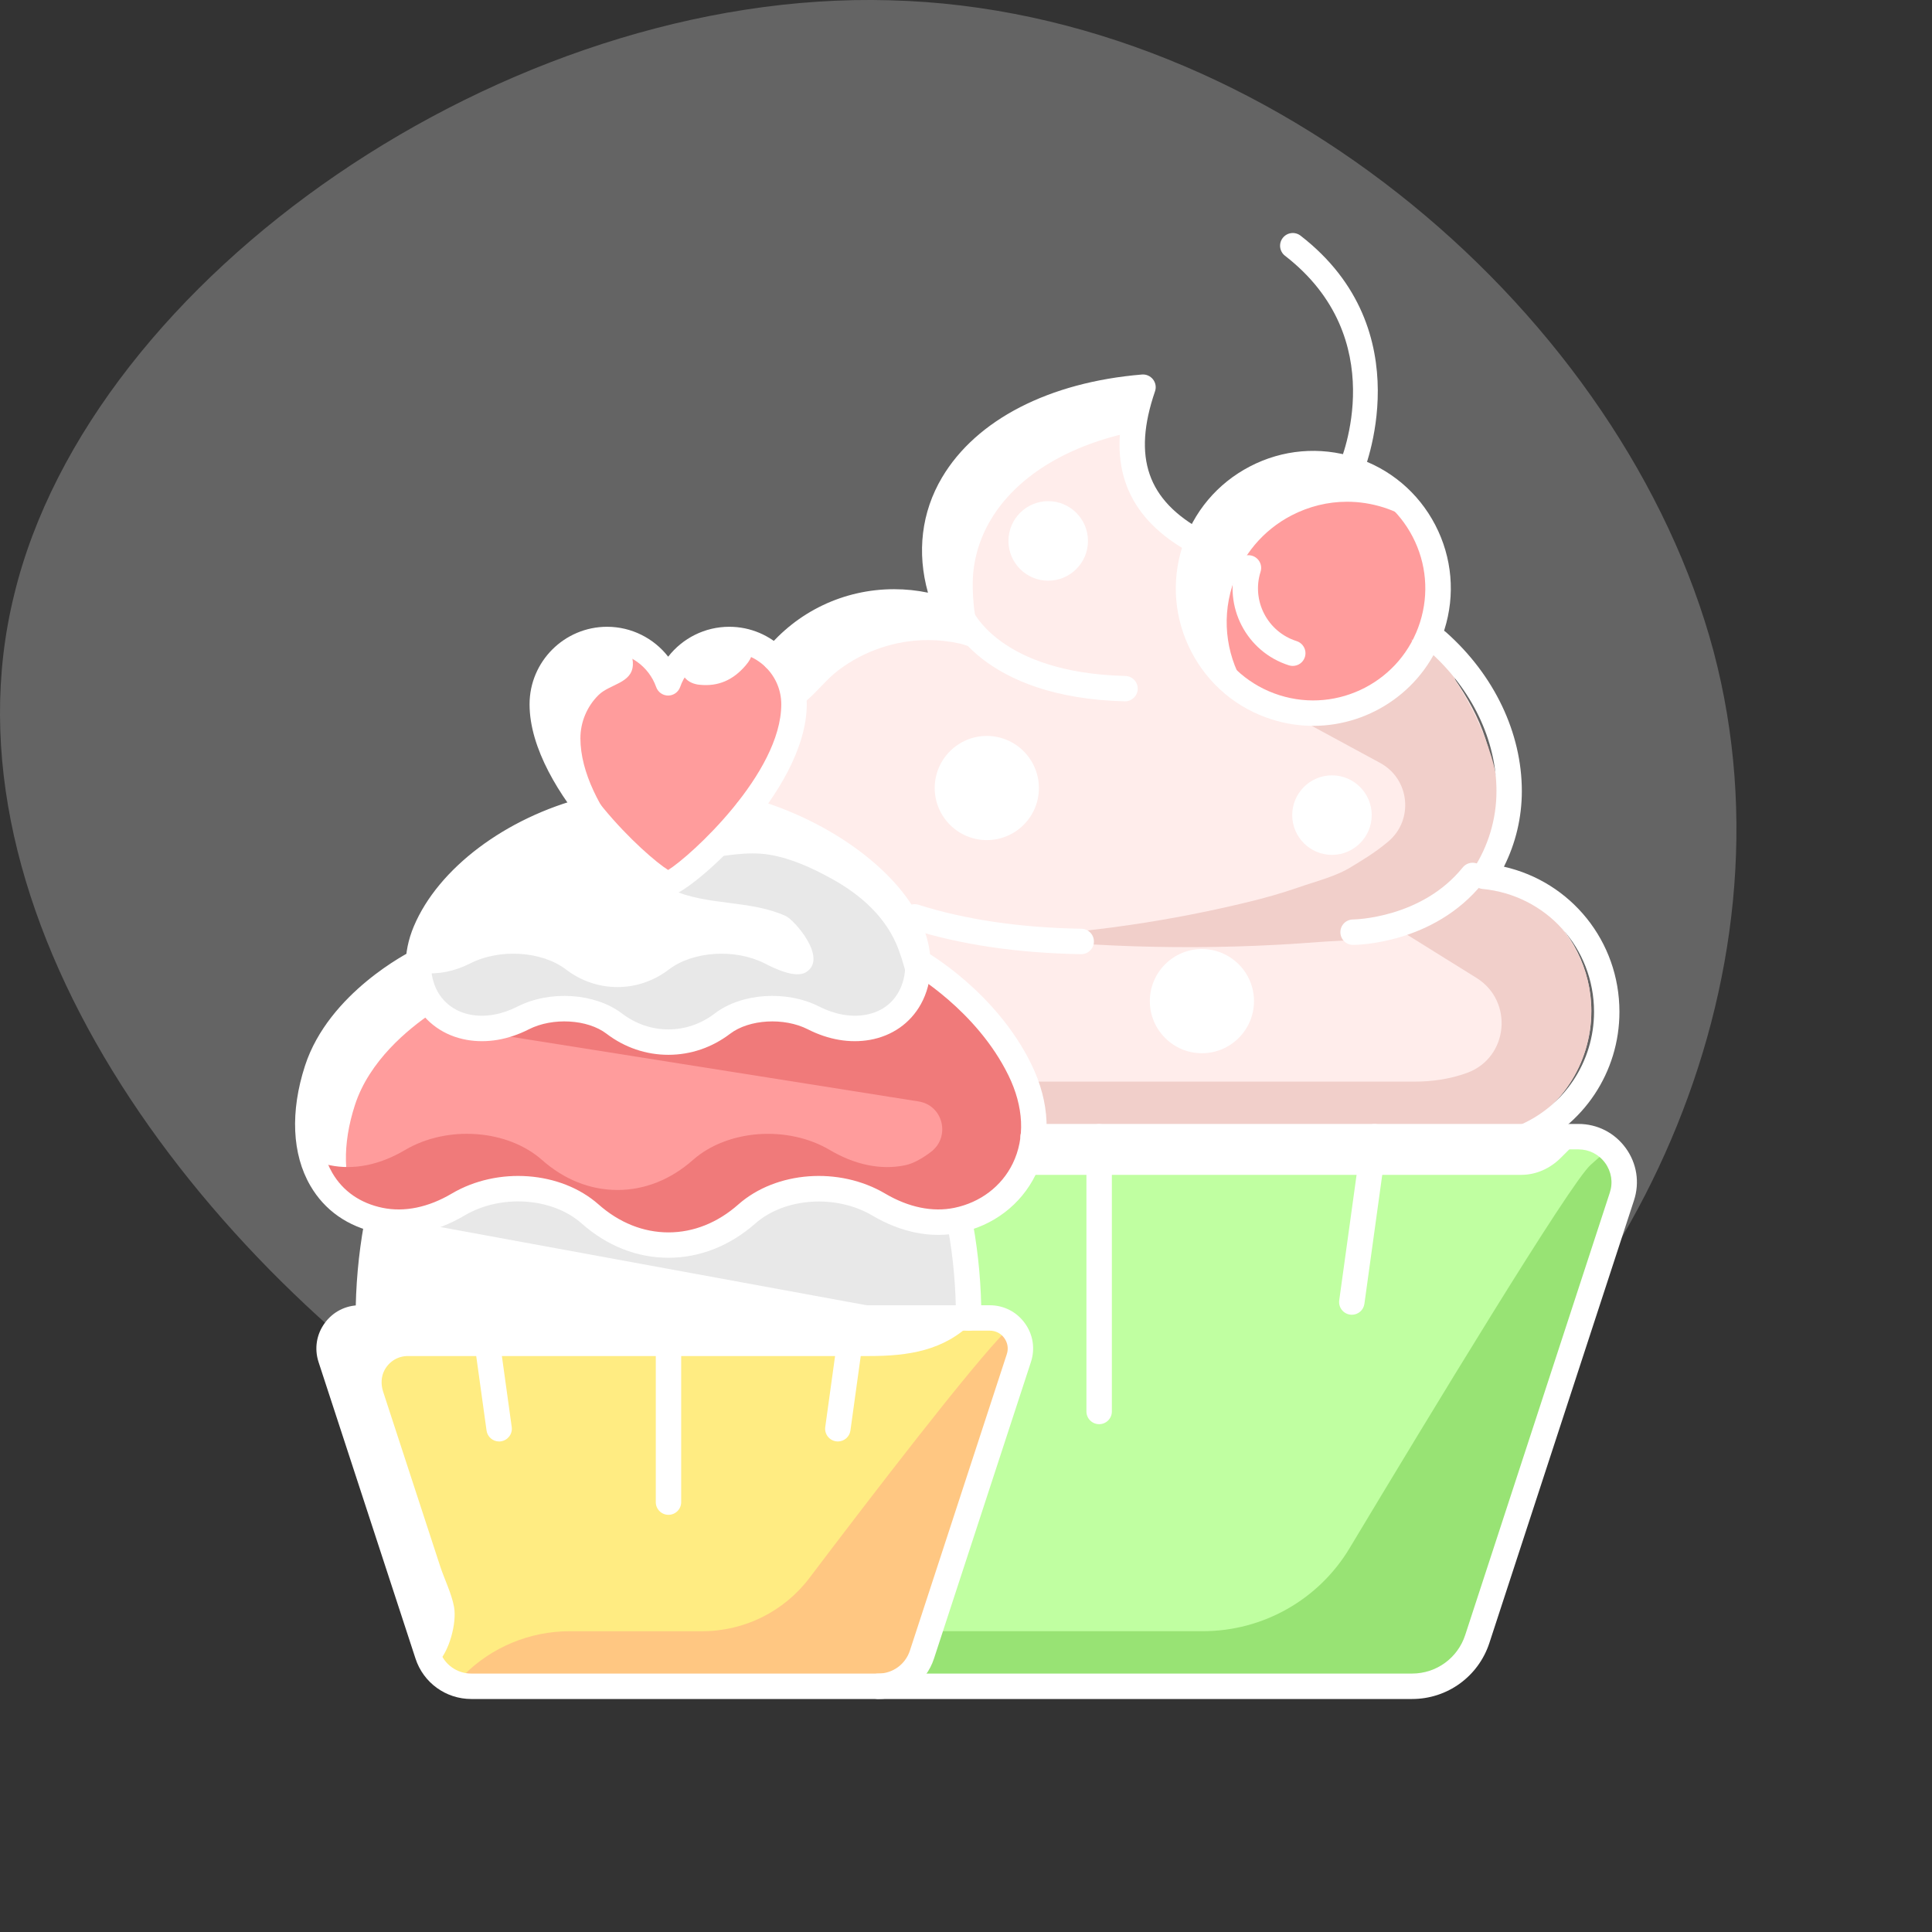 <svg xmlns="http://www.w3.org/2000/svg" width="60" height="60" viewBox="0 0 60 60" fill="none"><rect x="0" y="0" width="60" height="60" fill="#333333" stroke="none"/><path d="M0.438 18.477C-1.992 28.349 6.065 39.157 15.274 45.029C24.439 50.859 34.756 51.753 42.643 46.689C50.487 41.583 55.944 30.519 53.215 20.222C50.444 9.881 39.531 0.307 27.637 0.009C15.743 -0.331 2.825 8.605 0.438 18.477Z" fill="white" fill-opacity="0.24"></path><path d="M24.791 21.872C24.791 22.954 24.182 24.11 23.435 25.098C23.519 24.986 24.854 25.638 25.005 25.711C25.506 25.956 25.988 26.24 26.439 26.568C27.243 27.152 28.044 27.927 28.419 28.868C28.542 29.175 28.611 29.486 28.631 29.788C28.986 30.001 30.805 31.159 31.787 33.162C32.119 33.84 32.264 34.525 32.227 35.169H46.921C48.44 34.525 49.421 33.048 49.421 31.396C49.421 30.109 48.805 28.87 47.768 28.104C47.228 27.704 46.652 27.525 46.013 27.36C45.361 27.192 45.979 26.516 46.125 26.098C46.301 25.599 46.391 25.071 46.391 24.543C46.391 23.031 45.726 21.78 44.829 20.612C44.396 20.048 43.814 19.857 43.17 19.555C42.409 19.197 41.648 18.84 40.887 18.481C39.689 17.917 38.449 17.154 37.179 16.778C36.301 16.518 35.647 15.95 35.283 15.075C35.103 14.642 35.031 14.174 35.039 13.707C35.041 13.536 35.141 12.192 35.311 12.175C32.696 12.435 30.662 13.495 29.712 15.098C29.363 15.687 29.167 16.356 29.157 17.042C29.153 17.475 29.198 18.63 29.599 18.88C29.456 19.239 29.03 18.996 28.778 18.938C28.447 18.864 28.107 18.825 27.768 18.825C26.406 18.825 25.134 19.42 24.253 20.456C24.585 20.834 24.791 21.328 24.791 21.872ZM41.366 24.34C41.903 24.34 42.338 24.776 42.338 25.312C42.338 25.849 41.903 26.284 41.366 26.284C40.83 26.284 40.394 25.849 40.394 25.312C40.394 24.776 40.83 24.34 41.366 24.34ZM37.327 29.736C38.073 29.736 38.682 30.343 38.682 31.09C38.682 31.838 38.075 32.445 37.327 32.445C36.579 32.445 35.972 31.838 35.972 31.09C35.972 30.343 36.581 29.736 37.327 29.736ZM32.553 17.77C32.017 17.77 31.581 17.335 31.581 16.798C31.581 16.262 32.017 15.826 32.553 15.826C33.09 15.826 33.525 16.262 33.525 16.798C33.525 17.334 33.09 17.77 32.553 17.77ZM30.647 23.118C31.394 23.118 32.001 23.725 32.001 24.472C32.001 25.22 31.394 25.827 30.647 25.827C29.9 25.827 29.292 25.22 29.292 24.472C29.292 23.725 29.9 23.118 30.647 23.118Z" fill="#FFEDEB"></path><path d="M24.784 21.986L24.931 21.856C24.965 21.827 24.998 21.798 25.032 21.771C25.39 21.47 25.663 21.101 26.03 20.82C26.828 20.212 27.816 19.878 28.819 19.878C29.159 19.878 29.498 19.916 29.83 19.991C30.082 20.048 30.509 20.291 30.65 19.934C30.25 19.683 30.204 18.528 30.209 18.095C30.217 17.41 30.414 16.74 30.763 16.151C31.548 14.828 33.074 13.876 35.054 13.438C35.089 12.994 35.178 12.19 35.31 12.177C32.695 12.438 30.661 13.497 29.711 15.1C29.362 15.689 29.166 16.358 29.156 17.044C29.152 17.477 29.197 18.632 29.598 18.882C29.455 19.241 29.029 18.998 28.777 18.94C28.446 18.866 28.106 18.827 27.767 18.827C26.405 18.827 25.133 19.422 24.252 20.458C24.587 20.836 24.791 21.332 24.791 21.874C24.791 21.91 24.785 21.948 24.784 21.986Z" fill="white"></path><path d="M50.063 35.965C49.819 35.627 49.438 35.434 49.02 35.434H28.062V45.427H30.718L28.757 51.426C28.646 51.768 28.422 52.048 28.137 52.237H43.855C44.721 52.237 45.484 51.684 45.754 50.86L50.246 37.121C50.374 36.725 50.308 36.304 50.063 35.965Z" fill="#C0FFA1"></path><path d="M49.869 35.742C49.72 35.891 49.563 36.034 49.402 36.173C48.768 36.725 44.322 44.067 41.913 48.079C40.953 49.68 39.224 50.658 37.357 50.658H29.006L28.755 51.426C28.644 51.768 28.42 52.048 28.135 52.237H43.852C44.716 52.237 45.483 51.682 45.752 50.86L50.283 37.001C50.394 36.664 50.322 36.298 50.103 36.018C49.97 35.848 50.004 35.835 49.869 35.742Z" fill="#98E374"></path><path d="M27.217 37.519C25.998 36.799 24.266 36.922 23.276 37.799C22.537 38.453 21.666 38.799 20.757 38.799C19.849 38.799 18.978 38.453 18.239 37.799C17.249 36.922 15.517 36.799 14.298 37.519C13.467 38.009 12.608 38.184 11.81 38.029C11.821 38.053 11.828 38.08 11.823 38.107C11.665 38.983 11.583 39.888 11.576 40.798H29.951C29.943 39.888 29.862 38.983 29.702 38.106C29.697 38.079 29.703 38.052 29.714 38.028C28.913 38.187 28.05 38.011 27.217 37.519Z" fill="white"></path><path d="M28.345 40.8H29.949C29.941 39.89 29.86 38.985 29.7 38.108C29.695 38.08 29.701 38.054 29.712 38.03C29.217 38.127 28.696 38.097 28.174 37.942C28.258 38.882 28.317 39.836 28.345 40.8Z" fill="#E8E8E8"></path><path d="M28.346 40.799L11.824 37.767L16.541 36.486L21.602 37.87L27.274 36.486L28.75 37.051L28.6 40.437L28.346 40.799Z" fill="#E8E8E8"></path><path d="M37.326 32.183C37.929 32.183 38.418 31.694 38.418 31.091C38.418 30.488 37.929 29.999 37.326 29.999C36.723 29.999 36.234 30.488 36.234 31.091C36.234 31.694 36.723 32.183 37.326 32.183Z" fill="white"></path><path d="M11.444 41.062H11.173C10.906 41.062 10.665 41.185 10.509 41.4C10.353 41.615 10.311 41.884 10.394 42.136L13.405 51.343C13.58 51.877 14.075 52.236 14.636 52.236H27.276C27.837 52.236 28.333 51.877 28.507 51.343L31.518 42.136C31.601 41.883 31.558 41.615 31.402 41.399C31.247 41.184 31.004 41.06 30.739 41.06H30.09C30.078 41.062 11.444 41.062 11.444 41.062Z" fill="#FFEC82"></path><path d="M31.401 41.4C31.37 41.355 31.332 41.318 31.294 41.282L31.27 41.306C30.182 42.392 26.943 46.62 25.139 49.003C24.35 50.047 23.117 50.659 21.809 50.659H17.692C16.455 50.659 15.269 51.151 14.397 52.028L14.306 52.121C14.47 52.195 14.445 52.239 14.634 52.239H27.274C27.834 52.239 28.331 51.879 28.505 51.347L31.516 42.139C31.599 41.883 31.557 41.616 31.401 41.4Z" fill="#FFC782"></path><path d="M30.078 41.062H11.203C10.969 41.062 10.736 41.147 10.576 41.317C10.367 41.544 10.299 41.85 10.393 42.136L13.404 51.343C13.441 51.456 13.492 51.571 13.57 51.657C13.947 51.317 14.191 50.401 14.101 49.906C14.027 49.494 13.803 49.046 13.671 48.645C13.325 47.586 12.978 46.525 12.632 45.465C12.387 44.717 12.143 43.967 11.898 43.218C11.825 42.995 11.833 42.748 11.946 42.542C12.096 42.271 12.366 42.113 12.667 42.113H26.991C28.201 42.113 29.317 41.951 30.204 41.06C30.205 41.062 30.088 41.062 30.078 41.062ZM41.366 26.022C41.757 26.022 42.075 25.704 42.075 25.313C42.075 24.922 41.757 24.604 41.366 24.604C40.975 24.604 40.657 24.922 40.657 25.313C40.657 25.704 40.975 26.022 41.366 26.022ZM48.47 35.959L48.996 35.434H28.454C28.802 35.792 29.191 36.105 29.499 36.486H47.25C47.715 36.485 48.147 36.282 48.47 35.959Z" fill="white"></path><path d="M14.164 37.292C15.475 36.519 17.342 36.654 18.413 37.602C19.103 38.213 19.914 38.536 20.758 38.536C21.601 38.536 22.412 38.213 23.102 37.602C24.174 36.654 26.04 36.519 27.352 37.294C28.138 37.757 28.945 37.921 29.69 37.768C30.576 37.585 31.302 37.033 31.684 36.256C32.111 35.383 32.064 34.326 31.552 33.28C30.707 31.554 29.17 30.451 28.633 30.103C28.615 30.449 28.529 30.775 28.369 31.062C28.08 31.582 27.584 31.928 26.972 32.036C26.407 32.137 25.798 32.032 25.21 31.733C24.377 31.309 23.195 31.381 22.519 31.895C22.002 32.288 21.394 32.496 20.759 32.496C20.124 32.496 19.516 32.288 18.998 31.895C18.323 31.38 17.141 31.309 16.308 31.733C15.72 32.032 15.11 32.136 14.544 32.036C13.919 31.925 13.414 31.569 13.122 31.032C12.967 30.748 12.886 30.426 12.87 30.089C12.295 30.416 10.534 31.538 9.974 33.262C9.559 34.541 9.602 35.711 10.094 36.559C10.462 37.192 11.06 37.609 11.827 37.768C12.569 37.921 13.378 37.757 14.164 37.292Z" fill="#FF9C9C"></path><path d="M11.024 34.314C11.467 32.95 12.662 31.965 13.426 31.45C13.307 31.326 13.203 31.187 13.119 31.032C12.964 30.748 12.883 30.426 12.867 30.089C12.292 30.416 10.531 31.538 9.971 33.262C9.556 34.541 9.599 35.711 10.091 36.559C10.331 36.973 10.673 37.292 11.093 37.51C10.653 36.671 10.624 35.543 11.024 34.314Z" fill="white"></path><path d="M39.657 21.841C41.625 22.463 43.731 21.368 44.354 19.401C44.655 18.449 44.568 17.435 44.107 16.548C43.646 15.661 42.867 15.006 41.915 14.705C41.543 14.587 41.161 14.528 40.782 14.528C40.189 14.528 39.601 14.671 39.061 14.952C38.174 15.413 37.519 16.192 37.218 17.144C36.595 19.112 37.689 21.22 39.657 21.841Z" fill="#FF9C9C"></path><path d="M38.269 18.198C38.57 17.245 39.224 16.466 40.112 16.005C40.654 15.725 41.24 15.582 41.833 15.582C42.212 15.582 42.594 15.64 42.966 15.758C43.303 15.865 43.617 16.017 43.904 16.208C43.434 15.494 42.739 14.967 41.912 14.706C41.54 14.588 41.159 14.529 40.779 14.529C40.187 14.529 39.599 14.672 39.059 14.953C38.172 15.414 37.517 16.192 37.215 17.145C36.701 18.773 37.363 20.492 38.719 21.391C38.119 20.48 37.916 19.317 38.269 18.198ZM32.553 16.089C32.162 16.089 31.844 16.407 31.844 16.799C31.844 17.19 32.162 17.508 32.553 17.508C32.945 17.508 33.263 17.19 33.263 16.799C33.263 16.407 32.945 16.089 32.553 16.089ZM30.647 25.564C31.249 25.564 31.739 25.075 31.739 24.473C31.739 23.87 31.249 23.381 30.647 23.381C30.044 23.381 29.555 23.87 29.555 24.473C29.556 25.075 30.046 25.564 30.647 25.564Z" fill="white"></path><path d="M18.39 25.107C19.367 26.345 20.528 27.267 20.76 27.317C21.142 27.231 24.527 24.307 24.527 21.873C24.527 20.836 23.683 19.992 22.646 19.992C21.851 19.992 21.138 20.497 20.874 21.251C20.837 21.357 20.663 21.357 20.625 21.251C20.361 20.499 19.649 19.992 18.853 19.992C17.816 19.992 16.973 20.836 16.973 21.873C16.973 22.941 17.592 24.075 18.331 25.03C18.359 25.047 18.38 25.073 18.39 25.107Z" fill="#FF9C9C"></path><path d="M21.716 21.265C22.307 21.329 22.77 21.118 23.156 20.667C23.623 20.122 23.165 19.992 22.648 19.992C22.239 19.992 21.837 20.129 21.512 20.375C21.334 20.511 21.107 20.656 21.198 20.919C21.258 21.093 21.432 21.207 21.611 21.247C21.645 21.256 21.68 21.261 21.716 21.265ZM19.442 26.16C19.433 26.127 19.411 26.1 19.384 26.083C18.644 25.128 18.025 23.994 18.025 22.926C18.025 22.423 18.232 21.934 18.591 21.582C18.938 21.243 19.623 21.221 19.654 20.657C19.68 20.152 19.284 19.992 18.853 19.992C17.816 19.992 16.973 20.836 16.973 21.873C16.973 22.941 17.592 24.075 18.331 25.03C18.359 25.047 18.38 25.073 18.39 25.107C18.887 25.738 19.431 26.285 19.878 26.677C19.732 26.513 19.585 26.34 19.442 26.16Z" fill="white"></path><path d="M45.208 21.15L45.074 20.707L44.387 20.186C44.212 20.057 44.024 19.951 43.825 19.855C43.936 20.033 44.041 20.214 44.136 20.4L42.872 21.535L40.952 22.148H40.011L42.864 23.695C43.785 24.195 43.912 25.467 43.109 26.139C42.674 26.505 42.237 26.754 41.987 26.909C41.504 27.215 40.88 27.366 40.334 27.556C39.8 27.742 39.255 27.895 38.704 28.027C37.535 28.309 36.353 28.539 35.163 28.715C34.73 28.779 34.295 28.837 33.861 28.886C33.456 28.93 33.195 29.066 32.83 29.255C32.999 29.268 33.167 29.282 33.337 29.292C35.025 29.409 36.719 29.442 38.411 29.393C39.257 29.368 40.103 29.322 40.947 29.256C41.684 29.199 42.525 29.219 43.227 28.968C44.499 28.514 46.199 27.426 46.502 26.006C46.837 24.433 46.109 22.528 45.208 21.15Z" fill="#F1CFCA"></path><path d="M47.776 28.11C47.169 27.628 46.143 27.404 45.392 27.582C45.072 27.658 44.925 27.882 44.754 28.068H44.66L43.256 28.753L45.854 30.37C47.012 31.09 46.851 32.839 45.572 33.315C45.003 33.526 44.416 33.59 43.968 33.59H31.969C32.169 34.127 32.255 34.66 32.225 35.17H46.92C48.439 34.525 49.419 33.048 49.419 31.397C49.419 30.088 48.788 28.916 47.776 28.11Z" fill="#F1CFCA"></path><path d="M31.55 33.278C30.935 32.024 29.959 31.102 29.262 30.557L28.63 29.79L23.83 28.951L14.151 31.926L28.526 34.206C29.294 34.327 29.529 35.309 28.907 35.777C28.641 35.977 28.364 36.136 28.109 36.188C27.365 36.343 26.556 36.179 25.77 35.714C24.459 34.94 22.593 35.076 21.521 36.023C20.831 36.634 20.02 36.956 19.177 36.956C18.333 36.956 17.522 36.634 16.832 36.023C15.76 35.075 13.894 34.939 12.582 35.713C11.798 36.178 10.989 36.342 10.244 36.187C10.117 36.161 9.997 36.125 9.879 36.085C9.938 36.251 10.005 36.412 10.09 36.558C10.457 37.19 11.056 37.608 11.823 37.766C12.567 37.921 13.376 37.757 14.162 37.292C15.473 36.518 17.34 36.654 18.411 37.602C19.101 38.213 19.912 38.536 20.756 38.536C21.599 38.536 22.41 38.213 23.101 37.602C24.172 36.654 26.038 36.518 27.35 37.294C28.136 37.757 28.943 37.921 29.689 37.768C30.574 37.585 31.3 37.033 31.682 36.256C32.109 35.382 32.062 34.325 31.55 33.278Z" fill="#F07A7A"></path><path d="M13.351 30.905C13.603 31.369 14.042 31.679 14.588 31.776C15.097 31.866 15.649 31.77 16.186 31.498C17.102 31.032 18.406 31.115 19.156 31.685C19.627 32.044 20.181 32.233 20.757 32.233C21.334 32.233 21.887 32.044 22.358 31.685C23.107 31.115 24.412 31.032 25.328 31.498C25.864 31.77 26.418 31.867 26.926 31.776C27.459 31.681 27.89 31.381 28.14 30.933C28.443 30.387 28.456 29.67 28.175 28.967C27.59 27.496 25.531 25.973 23.263 25.321C22.224 26.623 20.996 27.581 20.751 27.581C20.505 27.581 19.261 26.611 18.218 25.295C15.938 25.902 14.027 27.337 13.338 28.971C13.048 29.652 13.053 30.358 13.351 30.905Z" fill="white"></path><path d="M28.22 30.608C28.145 30.232 28.043 29.858 27.91 29.498C27.539 28.493 26.73 27.784 25.812 27.281C25.233 26.963 24.587 26.662 23.915 26.547C23.183 26.422 22.483 26.597 21.758 26.671L20.748 27.58C20.783 27.595 20.818 27.612 20.853 27.628C21.971 28.137 23.289 27.941 24.407 28.45C24.659 28.564 25.73 29.764 25.03 30.193C24.699 30.396 24.044 30.07 23.746 29.919C22.83 29.454 21.526 29.536 20.776 30.106C20.305 30.465 19.752 30.654 19.175 30.654C18.598 30.654 18.045 30.465 17.574 30.106C16.826 29.536 15.521 29.453 14.604 29.919C14.112 30.168 13.608 30.268 13.137 30.214C13.164 30.461 13.235 30.695 13.349 30.905C13.601 31.369 14.04 31.679 14.586 31.776C15.095 31.866 15.647 31.77 16.185 31.498C17.1 31.032 18.405 31.115 19.155 31.685C19.625 32.044 20.18 32.233 20.756 32.233C21.333 32.233 21.886 32.044 22.356 31.685C23.105 31.115 24.411 31.032 25.326 31.498C25.863 31.77 26.416 31.867 26.925 31.776C27.457 31.681 27.888 31.381 28.138 30.933C28.177 30.86 28.211 30.785 28.24 30.707C28.233 30.674 28.227 30.641 28.22 30.608Z" fill="#E8E8E8"></path><path d="M27.274 52.764H14.636C13.845 52.764 13.149 52.259 12.904 51.509L9.893 42.3C9.758 41.885 9.827 41.444 10.083 41.092C10.339 40.738 10.737 40.536 11.172 40.536H30.737C31.174 40.536 31.571 40.739 31.827 41.092C32.084 41.444 32.152 41.886 32.016 42.3L29.006 51.508C28.761 52.259 28.065 52.764 27.274 52.764ZM11.172 41.325C10.992 41.325 10.828 41.408 10.721 41.555C10.616 41.701 10.587 41.884 10.643 42.055L13.654 51.263C13.793 51.689 14.188 51.974 14.636 51.974H27.275C27.723 51.974 28.117 51.689 28.257 51.263L31.267 42.055C31.324 41.884 31.295 41.701 31.189 41.555C31.084 41.408 30.919 41.325 30.738 41.325H11.172Z" fill="white"></path><path d="M20.76 47.044C20.542 47.044 20.366 46.868 20.366 46.65V40.932C20.366 40.713 20.542 40.537 20.76 40.537C20.979 40.537 21.155 40.713 21.155 40.932V46.65C21.155 46.867 20.979 47.044 20.76 47.044ZM15.499 44.766C15.305 44.766 15.136 44.623 15.11 44.425L14.633 40.984C14.603 40.768 14.754 40.569 14.97 40.539C15.185 40.509 15.386 40.66 15.415 40.876L15.892 44.317C15.922 44.533 15.771 44.732 15.555 44.762C15.537 44.766 15.518 44.766 15.499 44.766ZM26.021 44.766C26.003 44.766 25.985 44.764 25.966 44.762C25.75 44.732 25.599 44.533 25.629 44.317L26.105 40.876C26.135 40.66 26.334 40.509 26.55 40.539C26.766 40.569 26.918 40.768 26.887 40.984L26.411 44.425C26.384 44.623 26.215 44.766 26.021 44.766ZM20.75 27.842C20.141 27.842 16.446 24.6 16.446 21.872C16.446 20.545 17.526 19.465 18.854 19.465C19.607 19.465 20.303 19.819 20.751 20.394C21.198 19.819 21.893 19.465 22.648 19.465C23.975 19.465 25.055 20.545 25.055 21.872C25.053 24.601 21.358 27.842 20.75 27.842ZM18.852 20.254C17.961 20.254 17.235 20.98 17.235 21.872C17.235 24.016 20.059 26.594 20.75 27.018C21.439 26.594 24.263 24.02 24.263 21.872C24.263 20.98 23.537 20.254 22.645 20.254C21.962 20.254 21.348 20.689 21.122 21.337C21.066 21.495 20.916 21.601 20.75 21.601C20.583 21.601 20.433 21.495 20.378 21.337C20.149 20.69 19.536 20.254 18.852 20.254ZM11.439 41.325C11.22 41.325 11.044 41.149 11.044 40.93C11.044 39.945 11.132 38.964 11.303 38.014C11.341 37.8 11.548 37.659 11.761 37.696C11.976 37.735 12.118 37.94 12.079 38.155C11.916 39.058 11.834 39.992 11.834 40.93C11.834 41.149 11.657 41.325 11.439 41.325ZM30.083 41.325C29.865 41.325 29.688 41.149 29.688 40.93C29.688 39.992 29.605 39.057 29.441 38.152C29.403 37.938 29.544 37.732 29.759 37.694C29.974 37.656 30.179 37.797 30.218 38.012C30.389 38.962 30.477 39.945 30.477 40.93C30.477 41.149 30.3 41.325 30.083 41.325Z" fill="white"></path><path d="M20.757 39.061C19.783 39.061 18.852 38.693 18.063 37.995C17.154 37.19 15.558 37.08 14.431 37.746C13.531 38.278 12.592 38.464 11.719 38.282C10.802 38.093 10.082 37.589 9.638 36.823C9.069 35.844 9.01 34.522 9.472 33.098C10.209 30.829 12.716 29.566 12.823 29.514C13.018 29.417 13.255 29.497 13.351 29.693C13.448 29.888 13.368 30.125 13.173 30.222C13.15 30.234 10.856 31.393 10.224 33.343C9.832 34.549 9.867 35.645 10.321 36.427C10.65 36.992 11.188 37.367 11.88 37.51C12.559 37.65 13.303 37.498 14.031 37.067C15.459 36.224 17.418 36.37 18.589 37.405C19.23 37.973 19.981 38.273 20.76 38.273C21.538 38.273 22.288 37.973 22.93 37.405C24.102 36.37 26.06 36.224 27.488 37.067C28.216 37.496 28.96 37.65 29.64 37.51C30.445 37.343 31.104 36.843 31.449 36.139C31.84 35.341 31.794 34.367 31.317 33.395C30.325 31.369 28.333 30.223 28.314 30.212C28.124 30.104 28.057 29.864 28.165 29.675C28.272 29.485 28.512 29.418 28.702 29.525C28.792 29.575 30.925 30.797 32.028 33.048C32.613 34.244 32.66 35.465 32.16 36.487C31.706 37.412 30.847 38.068 29.8 38.283C28.926 38.465 27.988 38.279 27.088 37.748C25.962 37.084 24.366 37.193 23.456 37.998C22.663 38.693 21.732 39.061 20.757 39.061Z" fill="white"></path><path d="M20.756 32.758C20.064 32.758 19.399 32.532 18.836 32.103C18.245 31.652 17.162 31.591 16.424 31.966C15.785 32.292 15.118 32.404 14.496 32.294C13.79 32.168 13.219 31.765 12.889 31.156C12.515 30.468 12.502 29.595 12.853 28.765C13.612 26.967 15.698 25.396 18.168 24.762C18.379 24.708 18.594 24.835 18.648 25.046C18.702 25.257 18.575 25.472 18.364 25.526C16.124 26.101 14.246 27.493 13.58 29.072C13.324 29.68 13.324 30.303 13.583 30.78C13.796 31.172 14.17 31.434 14.634 31.516C15.079 31.596 15.588 31.506 16.067 31.262C17.082 30.746 18.478 30.838 19.315 31.474C19.74 31.797 20.238 31.969 20.756 31.969C21.275 31.969 21.774 31.798 22.198 31.474C23.034 30.837 24.431 30.746 25.446 31.262C25.925 31.506 26.434 31.596 26.879 31.516C27.338 31.435 27.695 31.189 27.908 30.804C28.174 30.327 28.182 29.692 27.93 29.064C27.445 27.848 25.634 26.25 23.111 25.549C22.901 25.49 22.777 25.273 22.836 25.063C22.895 24.853 23.113 24.73 23.322 24.788C25.807 25.478 28.004 27.116 28.663 28.771C29.003 29.622 28.979 30.502 28.597 31.188C28.268 31.778 27.708 32.17 27.017 32.294C26.395 32.404 25.728 32.292 25.088 31.966C24.35 31.591 23.268 31.653 22.676 32.103C22.112 32.532 21.449 32.758 20.756 32.758ZM43.854 52.764H27.275C27.056 52.764 26.88 52.587 26.88 52.369C26.88 52.15 27.056 51.974 27.275 51.974H43.854C44.606 51.974 45.269 51.494 45.503 50.778L49.994 37.039C50.098 36.723 50.045 36.387 49.85 36.118C49.655 35.85 49.352 35.695 49.02 35.695H32.086C31.867 35.695 31.691 35.518 31.691 35.3C31.691 35.082 31.867 34.905 32.086 34.905H49.02C49.608 34.905 50.143 35.179 50.489 35.654C50.834 36.13 50.927 36.724 50.744 37.282L46.254 51.024C45.913 52.064 44.95 52.764 43.854 52.764ZM24.074 20.85C23.987 20.85 23.899 20.821 23.826 20.762C23.657 20.625 23.63 20.377 23.767 20.206C24.749 18.993 26.207 18.298 27.766 18.298C28.123 18.298 28.475 18.334 28.819 18.406C28.469 17.155 28.616 15.908 29.256 14.828C30.318 13.036 32.581 11.871 35.464 11.631C35.596 11.62 35.725 11.677 35.808 11.782C35.89 11.888 35.914 12.027 35.87 12.153C35.167 14.205 35.632 15.542 37.376 16.489C37.568 16.593 37.639 16.832 37.535 17.024C37.43 17.216 37.192 17.287 37 17.182C35.081 16.141 34.405 14.599 34.949 12.481C32.605 12.794 30.797 13.78 29.936 15.231C29.292 16.317 29.25 17.566 29.815 18.842C29.88 18.987 29.85 19.158 29.741 19.274C29.632 19.389 29.464 19.428 29.314 19.371C28.82 19.183 28.3 19.088 27.766 19.088C26.446 19.088 25.212 19.677 24.38 20.703C24.304 20.799 24.19 20.85 24.074 20.85Z" fill="white"></path><path d="M47.296 35.723C47.141 35.723 46.995 35.631 46.931 35.48C46.847 35.279 46.942 35.048 47.143 34.964C48.577 34.367 49.504 32.977 49.504 31.423C49.504 29.438 48.016 27.798 46.043 27.607C45.905 27.594 45.785 27.51 45.725 27.385C45.665 27.26 45.675 27.114 45.75 26.999C46.223 26.273 46.474 25.433 46.474 24.57C46.474 22.987 45.712 21.403 44.385 20.225C44.221 20.079 44.207 19.831 44.351 19.668C44.496 19.505 44.746 19.49 44.908 19.634C46.404 20.961 47.262 22.76 47.262 24.57C47.262 25.388 47.071 26.189 46.706 26.916C48.788 27.387 50.293 29.231 50.293 31.423C50.293 33.296 49.176 34.971 47.448 35.693C47.398 35.713 47.346 35.723 47.296 35.723ZM33.578 29.633C31.594 29.599 29.817 29.336 28.29 28.851C28.082 28.785 27.967 28.563 28.033 28.356C28.099 28.148 28.321 28.033 28.529 28.099C29.982 28.561 31.683 28.811 33.584 28.843C33.803 28.847 33.976 29.027 33.972 29.245C33.97 29.461 33.793 29.633 33.578 29.633ZM34.938 21.781C30.457 21.669 29.473 19.274 29.434 19.172C29.355 18.969 29.455 18.74 29.658 18.661C29.86 18.582 30.088 18.681 30.168 18.883C30.205 18.973 31.05 20.895 34.948 20.993C35.166 20.997 35.338 21.179 35.333 21.397C35.327 21.611 35.152 21.781 34.938 21.781Z" fill="white"></path><path d="M42.021 29.345C41.803 29.345 41.627 29.168 41.627 28.95C41.627 28.731 41.803 28.555 42.021 28.555C42.042 28.555 44.143 28.527 45.426 26.94C45.563 26.771 45.811 26.744 45.981 26.881C46.151 27.018 46.177 27.266 46.04 27.437C44.516 29.323 42.123 29.345 42.021 29.345ZM34.135 44.229C33.917 44.229 33.74 44.053 33.74 43.835V35.303C33.74 35.084 33.917 34.908 34.135 34.908C34.353 34.908 34.53 35.084 34.53 35.303V43.835C34.53 44.053 34.353 44.229 34.135 44.229ZM41.983 40.831C41.965 40.831 41.947 40.83 41.928 40.827C41.712 40.797 41.561 40.598 41.591 40.382L42.301 35.249C42.331 35.033 42.529 34.881 42.746 34.911C42.962 34.941 43.113 35.141 43.083 35.357L42.373 40.49C42.347 40.688 42.177 40.831 41.983 40.831ZM40.783 22.542C40.358 22.542 39.925 22.478 39.499 22.343C38.412 21.999 37.524 21.253 36.998 20.24C36.473 19.229 36.372 18.073 36.716 16.986C37.059 15.899 37.806 15.011 38.819 14.485C39.83 13.959 40.986 13.859 42.073 14.203C43.16 14.546 44.048 15.293 44.574 16.305C45.099 17.317 45.2 18.473 44.856 19.56C44.281 21.378 42.595 22.542 40.783 22.542ZM40.781 14.792C40.23 14.792 39.684 14.924 39.181 15.186C38.357 15.614 37.748 16.338 37.467 17.225C36.889 19.053 37.907 21.012 39.735 21.59C41.564 22.169 43.523 21.151 44.101 19.322C44.381 18.437 44.299 17.493 43.871 16.669C43.442 15.845 42.719 15.236 41.832 14.955C41.489 14.846 41.133 14.792 40.781 14.792Z" fill="white"></path><path d="M40.149 20.681C40.109 20.681 40.069 20.675 40.03 20.663C38.712 20.247 37.979 18.835 38.395 17.518C38.462 17.31 38.684 17.195 38.891 17.261C39.099 17.327 39.214 17.549 39.148 17.756C38.862 18.659 39.365 19.625 40.267 19.91C40.475 19.977 40.59 20.198 40.524 20.406C40.471 20.574 40.316 20.681 40.149 20.681ZM41.952 14.975C41.9 14.975 41.847 14.964 41.795 14.941C41.595 14.855 41.504 14.622 41.591 14.422C41.662 14.257 43.223 10.51 39.907 7.943C39.735 7.81 39.703 7.561 39.837 7.39C39.97 7.217 40.218 7.186 40.39 7.319C44.201 10.268 42.334 14.693 42.315 14.737C42.25 14.886 42.105 14.975 41.952 14.975ZM30.646 26.09C29.754 26.09 29.028 25.364 29.028 24.473C29.028 23.581 29.754 22.855 30.646 22.855C31.538 22.855 32.264 23.581 32.264 24.473C32.265 25.366 31.539 26.09 30.646 26.09ZM30.646 23.645C30.189 23.645 29.818 24.017 29.818 24.473C29.818 24.929 30.19 25.301 30.646 25.301C31.103 25.301 31.474 24.929 31.474 24.473C31.474 24.017 31.103 23.645 30.646 23.645ZM37.326 32.709C36.435 32.709 35.709 31.983 35.709 31.091C35.709 30.199 36.435 29.473 37.326 29.473C38.218 29.473 38.944 30.199 38.944 31.091C38.944 31.983 38.219 32.709 37.326 32.709ZM37.326 30.262C36.869 30.262 36.498 30.634 36.498 31.09C36.498 31.546 36.87 31.918 37.326 31.918C37.782 31.918 38.154 31.546 38.154 31.09C38.154 30.634 37.783 30.262 37.326 30.262ZM32.553 18.034C31.871 18.034 31.318 17.479 31.318 16.799C31.318 16.117 31.872 15.564 32.553 15.564C33.234 15.564 33.788 16.119 33.788 16.799C33.789 17.479 33.234 18.034 32.553 18.034ZM32.553 16.352C32.307 16.352 32.108 16.553 32.108 16.798C32.108 17.044 32.308 17.244 32.553 17.244C32.799 17.244 32.999 17.044 32.999 16.798C32.999 16.553 32.799 16.352 32.553 16.352ZM41.365 26.549C40.684 26.549 40.131 25.994 40.131 25.314C40.131 24.633 40.685 24.079 41.365 24.079C42.047 24.079 42.6 24.634 42.6 25.314C42.6 25.994 42.046 26.549 41.365 26.549ZM41.365 24.868C41.12 24.868 40.92 25.068 40.92 25.313C40.92 25.559 41.121 25.758 41.365 25.758C41.611 25.758 41.812 25.558 41.812 25.313C41.811 25.068 41.61 24.868 41.365 24.868Z" fill="white"></path></svg>